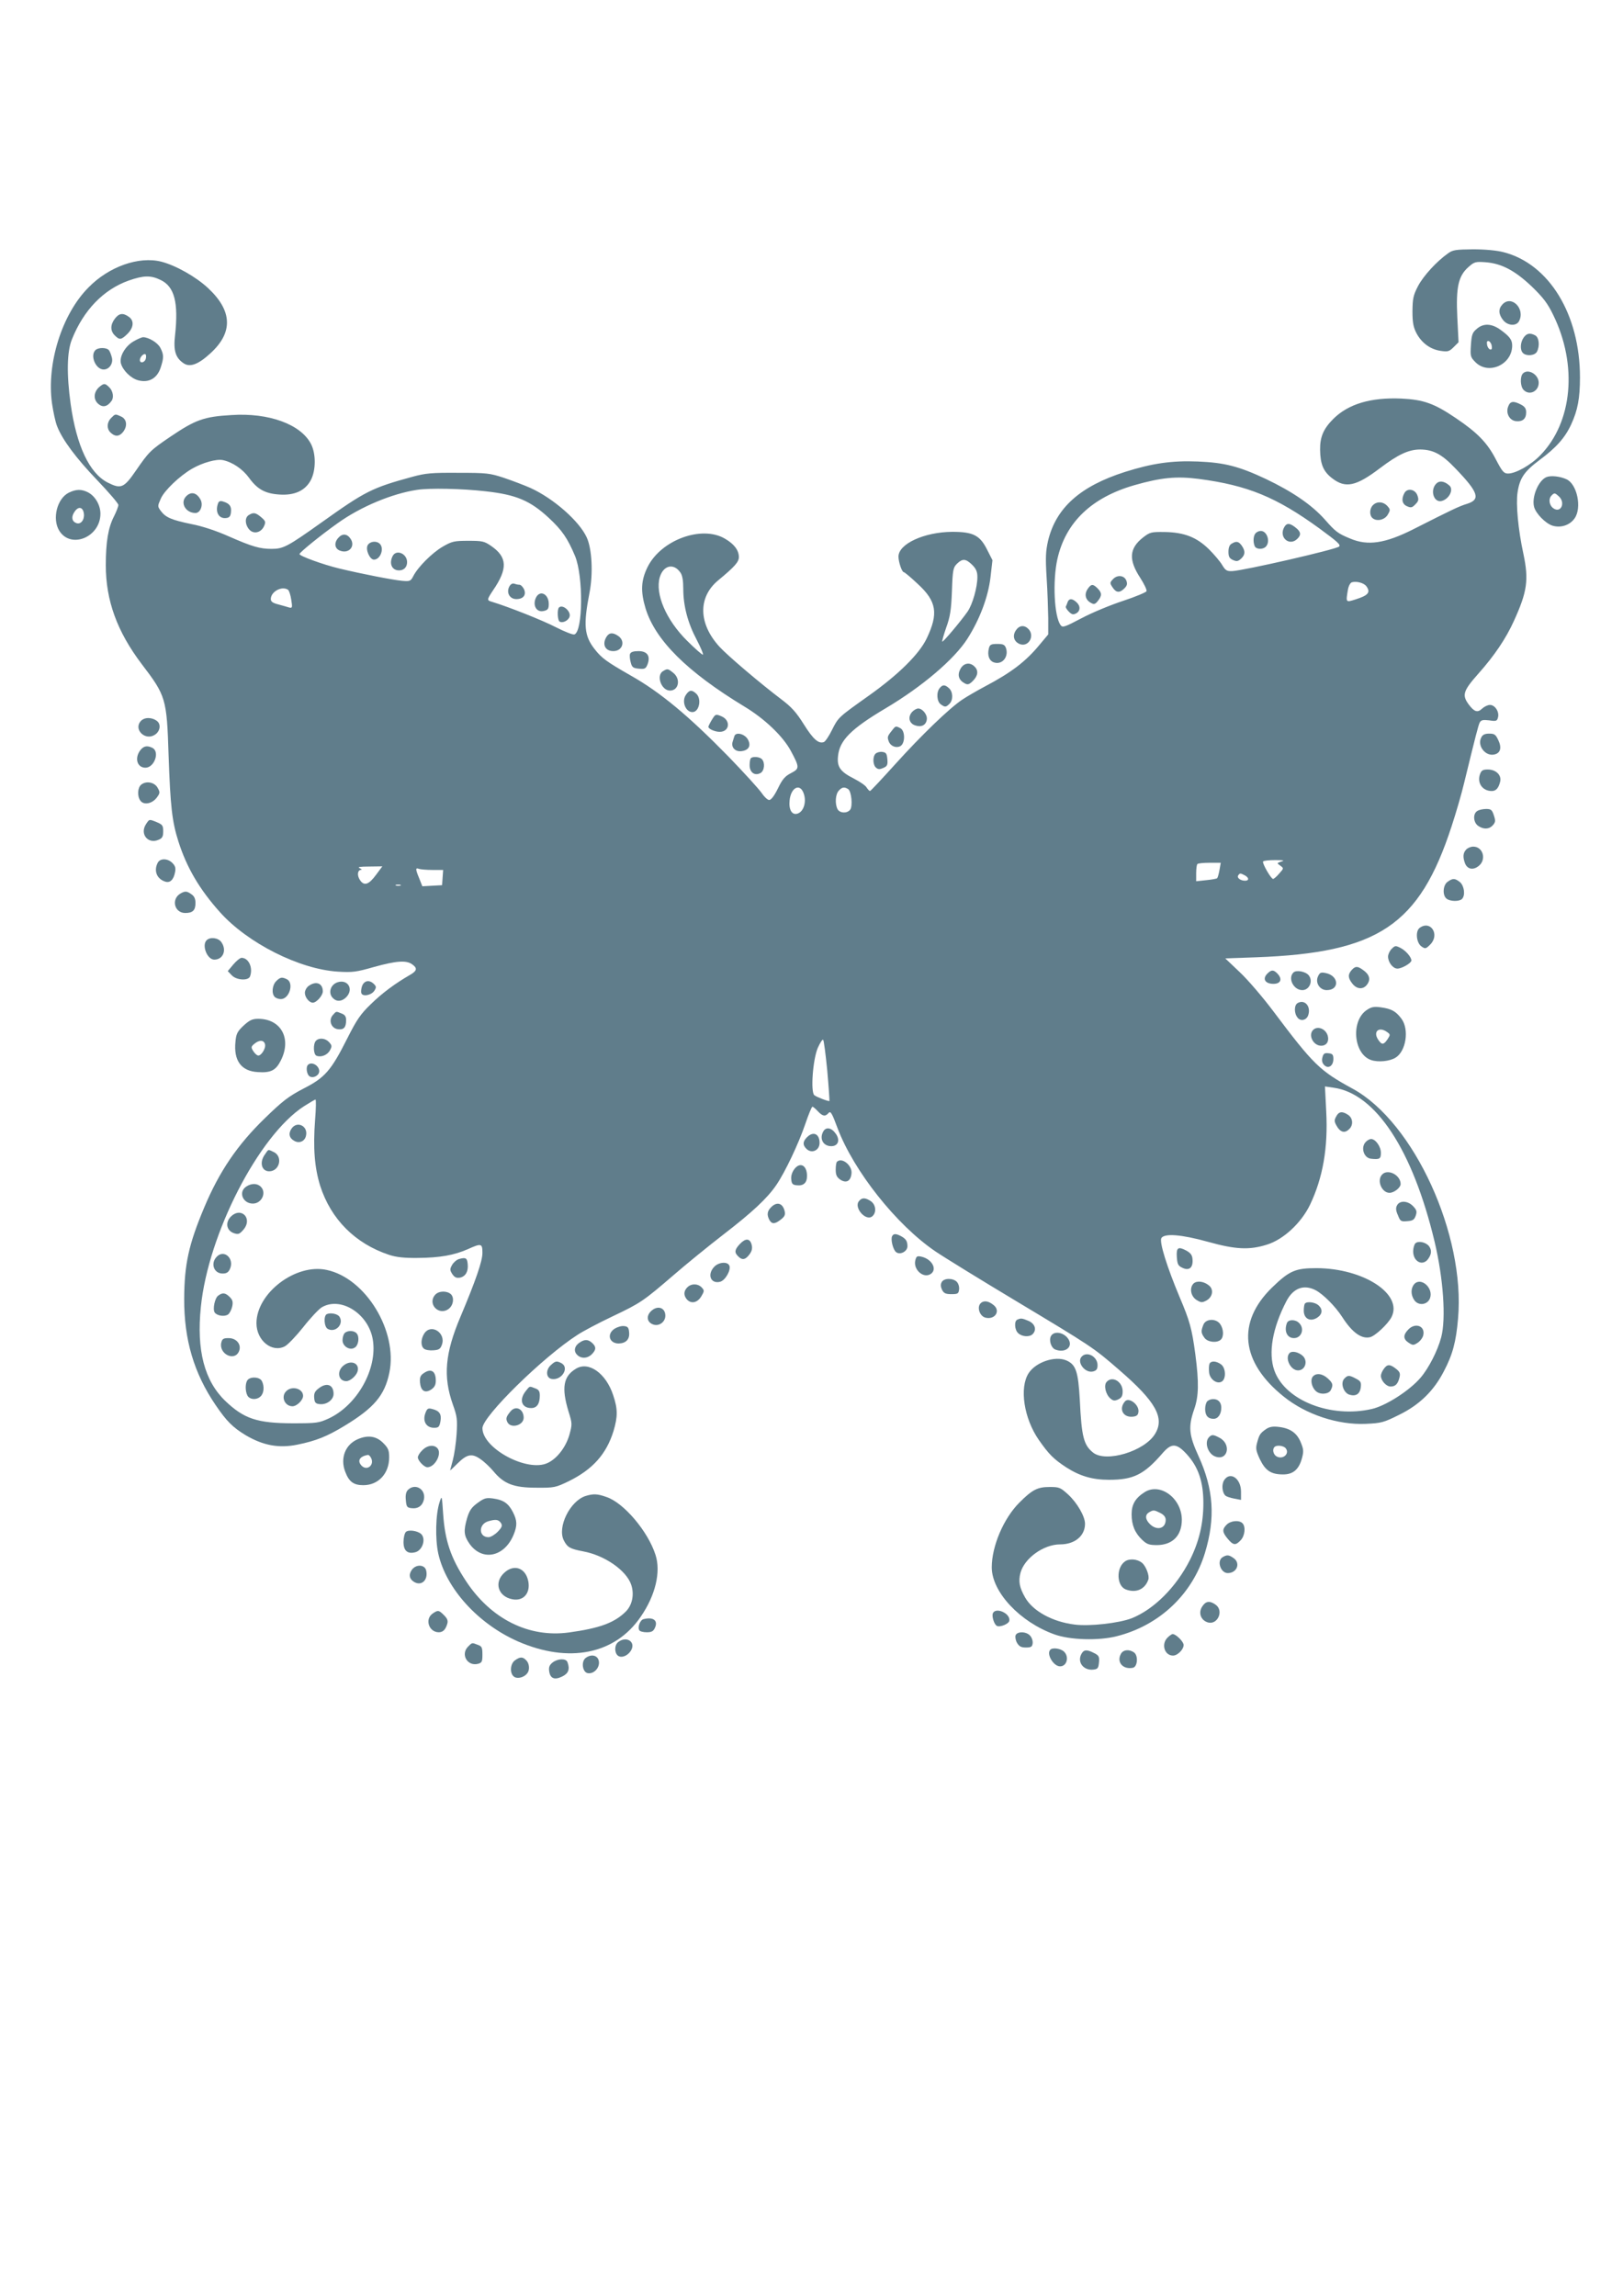 <?xml version="1.0" standalone="no"?>
<!DOCTYPE svg PUBLIC "-//W3C//DTD SVG 20010904//EN"
 "http://www.w3.org/TR/2001/REC-SVG-20010904/DTD/svg10.dtd">
<svg version="1.0" xmlns="http://www.w3.org/2000/svg"
 width="905pt" height="1280pt" viewBox="0 0 905 1280"
 preserveAspectRatio="xMidYMid meet">
<g transform="translate(0,1280) scale(0.1,-0.1)"
fill="#607d8b" stroke="none">
<path d="M8075 11388 c-65 -46 -138 -126 -168 -183 -27 -52 -30 -70 -31 -140
0 -63 5 -89 22 -122 29 -55 78 -91 135 -99 40 -6 48 -4 73 21 l27 27 -7 140
c-8 168 6 230 63 280 32 28 38 30 95 26 89 -7 163 -46 257 -135 63 -61 88 -93
119 -157 138 -280 109 -600 -71 -784 -53 -55 -137 -102 -180 -102 -23 0 -32
10 -68 79 -48 93 -103 149 -223 230 -121 82 -180 103 -305 109 -170 7 -294
-30 -378 -113 -55 -55 -75 -101 -74 -172 1 -81 18 -122 68 -160 74 -57 133
-44 266 57 102 77 160 104 225 104 72 -1 120 -26 196 -106 129 -134 141 -173
64 -197 -43 -13 -83 -32 -300 -142 -157 -79 -253 -93 -350 -52 -71 29 -83 39
-143 107 -72 81 -180 155 -329 226 -149 70 -230 91 -378 97 -146 6 -255 -10
-407 -58 -251 -80 -385 -201 -429 -384 -13 -58 -15 -93 -8 -205 5 -74 8 -176
9 -226 l0 -91 -47 -56 c-76 -93 -158 -156 -304 -233 -49 -26 -107 -60 -129
-75 -72 -48 -229 -200 -370 -356 -76 -84 -140 -153 -144 -153 -3 0 -12 9 -19
20 -6 11 -39 33 -72 50 -75 38 -94 65 -87 126 9 87 73 151 265 265 204 121
384 274 457 389 69 109 115 232 128 341 l11 96 -30 59 c-40 80 -78 99 -194 99
-156 -1 -300 -67 -300 -138 0 -30 19 -87 30 -87 4 0 39 -29 77 -65 106 -97
117 -165 50 -305 -42 -87 -156 -200 -322 -318 -170 -121 -170 -120 -206 -192
-16 -33 -37 -64 -45 -67 -30 -11 -60 16 -112 99 -42 67 -68 96 -125 139 -114
86 -298 242 -344 292 -119 129 -122 277 -9 371 92 76 116 103 116 130 0 38
-26 73 -78 103 -129 76 -356 -7 -431 -158 -37 -75 -40 -136 -11 -232 55 -177
231 -352 549 -545 115 -69 216 -166 260 -247 50 -93 50 -100 2 -125 -33 -17
-48 -33 -73 -85 -20 -41 -38 -65 -49 -65 -9 0 -28 18 -42 39 -15 22 -98 113
-184 202 -223 228 -381 360 -548 454 -131 75 -161 96 -200 147 -57 73 -63 133
-28 313 21 107 14 244 -15 308 -41 91 -185 218 -315 277 -34 15 -100 40 -147
56 -79 26 -96 28 -255 28 -148 1 -181 -2 -255 -22 -227 -62 -262 -80 -509
-256 -187 -133 -211 -146 -276 -146 -66 0 -108 12 -240 70 -67 30 -148 57
-207 68 -111 23 -144 37 -171 73 -19 26 -19 27 0 70 20 45 105 126 174 166 59
34 136 55 171 48 54 -11 111 -50 146 -98 46 -64 90 -89 170 -94 85 -6 145 22
176 82 28 55 28 146 0 200 -57 110 -236 175 -444 161 -154 -9 -200 -26 -342
-122 -109 -74 -118 -83 -189 -186 -68 -99 -84 -106 -159 -68 -101 52 -173 203
-206 437 -23 166 -21 292 7 361 65 163 176 278 317 328 83 29 123 30 178 3 77
-37 100 -126 80 -309 -10 -85 3 -126 49 -156 35 -23 82 -5 149 57 127 116 122
237 -15 364 -67 62 -178 125 -259 146 -125 32 -293 -27 -407 -144 -148 -149
-234 -424 -203 -646 7 -47 19 -104 28 -126 29 -76 107 -180 224 -302 65 -68
118 -130 118 -138 0 -9 -11 -37 -24 -63 -33 -64 -46 -144 -46 -273 0 -197 63
-370 200 -551 135 -177 140 -192 150 -508 10 -285 19 -369 55 -482 46 -144
117 -266 232 -394 154 -172 443 -318 658 -331 81 -5 102 -2 200 26 123 34 180
39 213 15 30 -21 28 -36 -10 -58 -84 -48 -159 -104 -221 -165 -57 -55 -78 -86
-130 -189 -91 -181 -125 -220 -245 -281 -84 -44 -115 -68 -214 -164 -154 -149
-255 -298 -339 -498 -87 -207 -111 -317 -112 -509 -1 -228 54 -415 175 -593
62 -91 96 -125 169 -169 97 -57 185 -73 287 -52 104 21 166 46 263 105 165
100 224 170 250 296 48 232 -132 527 -349 573 -173 38 -392 -129 -392 -297 0
-96 86 -166 158 -129 17 9 62 56 102 106 39 50 86 100 103 111 106 64 263 -35
286 -181 26 -162 -87 -364 -246 -438 -55 -25 -66 -27 -203 -27 -196 1 -269 25
-373 124 -117 112 -162 283 -137 525 41 407 322 954 574 1118 33 21 62 38 65
38 4 0 3 -51 -2 -112 -12 -159 -3 -267 28 -368 60 -187 195 -323 385 -386 40
-13 84 -18 161 -17 121 1 201 15 278 49 75 34 81 32 81 -21 0 -46 -37 -153
-122 -355 -87 -205 -98 -334 -43 -490 24 -67 26 -84 21 -165 -3 -49 -13 -115
-21 -145 -8 -30 -15 -56 -15 -57 0 -2 18 15 40 37 53 53 81 59 128 26 21 -14
54 -45 74 -69 58 -70 113 -91 238 -91 101 -1 108 1 181 36 134 66 210 151 250
280 24 81 24 123 -2 200 -40 122 -137 191 -208 147 -70 -42 -81 -106 -41 -238
21 -67 21 -71 5 -130 -20 -69 -68 -132 -121 -157 -113 -54 -364 81 -364 194 0
65 338 397 530 520 30 20 117 66 195 103 158 75 172 85 343 232 68 59 191 159
275 224 161 124 245 202 296 277 48 70 124 230 161 339 18 53 36 97 40 97 4 0
17 -11 30 -25 27 -29 42 -31 60 -10 11 13 19 0 50 -84 91 -241 329 -540 545
-687 50 -34 250 -157 445 -274 426 -256 435 -261 580 -387 205 -177 256 -268
200 -358 -59 -96 -272 -160 -344 -104 -53 42 -65 86 -75 294 -9 160 -22 198
-76 221 -63 26 -169 -10 -209 -71 -53 -81 -27 -252 56 -372 56 -80 82 -107
154 -154 75 -48 145 -69 238 -69 136 0 195 29 298 148 50 58 78 57 135 -5 65
-71 93 -154 93 -273 0 -114 -24 -214 -74 -315 -77 -153 -201 -277 -326 -327
-70 -27 -235 -46 -318 -35 -123 15 -233 75 -276 151 -32 56 -38 90 -26 137 22
82 129 159 221 159 82 0 139 47 139 115 0 41 -44 117 -94 163 -43 39 -49 42
-103 42 -68 0 -97 -15 -169 -87 -88 -88 -154 -243 -154 -361 0 -137 157 -305
350 -374 86 -31 245 -36 347 -10 238 60 422 234 492 465 59 195 48 355 -36
539 -54 118 -58 164 -24 262 25 71 27 148 6 307 -19 142 -31 185 -88 319 -70
167 -114 307 -101 328 18 27 111 20 259 -21 154 -43 231 -47 329 -16 92 28
192 121 241 223 71 149 101 317 90 520 l-7 139 48 -7 c234 -32 441 -346 563
-857 49 -205 65 -431 37 -535 -20 -75 -70 -173 -116 -226 -61 -71 -192 -155
-270 -173 -229 -53 -484 47 -544 214 -35 98 -11 237 67 387 38 73 97 95 163
61 43 -23 109 -89 148 -149 55 -86 107 -124 155 -113 28 6 100 73 120 112 65
128 -155 272 -418 273 -118 0 -151 -14 -248 -108 -198 -193 -175 -416 65 -608
124 -100 302 -159 458 -152 86 4 99 7 187 51 112 55 192 133 248 242 49 93 68
164 79 293 42 466 -245 1094 -585 1281 -187 102 -220 134 -447 436 -58 77
-141 174 -186 216 l-80 76 171 6 c682 25 911 178 1091 730 24 73 56 182 70
242 65 266 79 321 87 337 8 14 18 16 53 12 39 -6 44 -4 49 17 8 31 -17 69 -45
69 -12 0 -31 -9 -43 -20 -26 -25 -44 -19 -75 22 -39 53 -32 76 54 173 89 100
153 195 197 292 75 164 84 230 54 373 -30 138 -43 281 -33 345 12 80 38 117
122 180 92 68 142 123 177 199 36 78 49 145 49 262 0 351 -172 633 -426 698
-38 10 -103 16 -170 16 -95 -1 -113 -3 -139 -22z m-1390 -1258 c272 -36 431
-101 672 -276 102 -75 120 -91 110 -101 -16 -16 -535 -135 -597 -137 -29 -1
-37 4 -55 34 -11 19 -44 58 -73 87 -69 68 -138 95 -247 97 -77 1 -83 -1 -122
-31 -77 -61 -81 -124 -14 -226 21 -33 37 -66 34 -73 -2 -6 -61 -31 -131 -54
-70 -23 -174 -66 -232 -97 -95 -50 -105 -53 -116 -38 -36 48 -45 247 -18 368
46 205 190 343 429 412 151 43 235 51 360 35z m-3977 -69 c171 -19 248 -52
352 -148 75 -70 105 -114 147 -214 46 -114 44 -418 -4 -436 -8 -3 -54 15 -103
40 -73 38 -262 113 -357 142 -29 8 -29 11 7 65 82 120 79 184 -11 246 -39 27
-50 29 -128 29 -79 0 -91 -3 -143 -33 -58 -34 -138 -113 -164 -165 -14 -27
-19 -29 -62 -25 -53 5 -223 38 -352 69 -87 21 -220 69 -220 80 0 9 118 105
214 173 127 91 302 164 441 185 71 11 253 7 383 -8z m2713 -410 c22 -22 29
-39 29 -68 0 -57 -27 -153 -55 -193 -37 -53 -137 -172 -141 -167 -2 2 8 37 22
78 22 60 28 98 32 203 4 119 7 132 28 153 31 30 49 29 85 -6z m-1627 -43 c11
-15 16 -45 16 -90 0 -96 25 -191 75 -285 24 -46 39 -83 34 -83 -5 0 -45 35
-88 78 -117 116 -179 261 -152 354 20 67 78 80 115 26z m3824 -75 c26 -35 13
-52 -60 -75 -54 -17 -54 -18 -42 54 4 22 13 39 23 42 26 7 65 -4 79 -21z
m-6012 -21 c6 -4 14 -29 18 -55 7 -44 6 -48 -11 -44 -10 3 -37 11 -60 17 -32
8 -43 16 -43 30 0 42 62 75 96 52z m2872 -1127 c22 -48 6 -109 -31 -121 -31
-10 -50 22 -44 75 7 67 53 94 75 46z m251 16 c19 -12 27 -97 11 -116 -18 -21
-57 -19 -70 4 -15 30 -12 82 7 103 18 20 31 22 52 9z m2416 -404 c-26 -9 -26
-9 -6 -23 20 -15 20 -15 -6 -44 -14 -17 -30 -30 -34 -30 -12 0 -62 88 -56 97
3 5 33 8 67 8 48 0 55 -2 35 -8z m-345 -47 c-4 -23 -10 -43 -13 -46 -3 -3 -30
-8 -61 -11 l-56 -6 0 45 c0 25 3 48 7 51 3 4 34 7 68 7 l62 0 -7 -40z m-4703
-27 c-41 -56 -67 -64 -90 -29 -17 26 -14 55 7 57 6 0 2 4 -9 9 -14 6 3 9 53 9
l74 1 -35 -47z m314 27 l60 0 -3 -42 -3 -43 -55 -3 -55 -3 -17 43 c-22 53 -22
62 -2 54 9 -3 43 -6 75 -6z m4530 -30 c24 -13 25 -30 2 -30 -26 0 -47 16 -39
29 9 14 12 14 37 1z m-4708 -57 c-7 -2 -19 -2 -25 0 -7 3 -2 5 12 5 14 0 19
-2 13 -5z m2380 -1033 c8 -91 13 -166 12 -168 -3 -4 -70 21 -84 32 -22 17 -9
198 19 264 13 29 26 49 30 45 4 -4 14 -82 23 -173z"/>
<path d="M7158 9855 c-25 -55 34 -101 76 -59 23 22 20 40 -10 63 -35 28 -52
26 -66 -4z"/>
<path d="M7002 9828 c-13 -13 -16 -47 -6 -72 7 -19 45 -21 62 -4 27 27 8 88
-28 88 -9 0 -21 -5 -28 -12z"/>
<path d="M6868 9769 c-12 -6 -18 -22 -18 -45 0 -27 5 -37 25 -46 21 -9 28 -8
45 7 24 22 25 43 4 73 -17 24 -30 27 -56 11z"/>
<path d="M6206 9571 c-18 -19 -18 -22 -2 -46 20 -30 39 -32 66 -5 15 15 17 25
11 42 -11 31 -51 35 -75 9z"/>
<path d="M6064 9515 c-19 -29 -11 -60 19 -76 17 -10 24 -8 39 11 23 29 23 45
-2 70 -26 26 -36 25 -56 -5z"/>
<path d="M5953 9443 c-3 -10 -8 -21 -10 -25 -2 -4 6 -17 17 -28 16 -16 24 -18
40 -10 25 13 26 42 2 63 -24 22 -41 21 -49 0z"/>
<path d="M1887 9802 c-26 -28 -21 -61 9 -72 49 -19 87 24 59 66 -19 29 -46 31
-68 6z"/>
<path d="M2050 9760 c-13 -24 12 -80 35 -80 36 0 59 62 33 88 -19 19 -56 14
-68 -8z"/>
<path d="M2190 9701 c-22 -42 -5 -81 35 -81 27 0 45 18 45 46 0 47 -59 73 -80
35z"/>
<path d="M2840 9530 c-18 -34 2 -70 39 -70 39 0 57 23 43 55 -7 14 -18 25 -26
25 -8 0 -21 3 -29 6 -10 3 -20 -3 -27 -16z"/>
<path d="M2990 9471 c-23 -44 1 -88 43 -77 22 5 27 12 27 39 0 54 -47 79 -70
38z"/>
<path d="M3117 9413 c-11 -10 -8 -71 3 -78 17 -11 49 5 56 27 9 30 -39 71 -59
51z"/>
<path d="M8377 11102 c-23 -25 -21 -54 4 -86 25 -32 73 -36 89 -7 37 70 -43
149 -93 93z"/>
<path d="M641 11024 c-26 -34 -27 -68 -1 -94 27 -27 36 -25 71 9 35 35 38 74
7 95 -32 23 -54 20 -77 -10z"/>
<path d="M8234 10966 c-24 -20 -28 -32 -32 -89 -4 -63 -3 -68 26 -97 72 -71
201 -14 204 90 1 34 -12 53 -66 92 -49 35 -95 37 -132 4z m84 -95 c3 -16 -1
-22 -10 -19 -7 3 -15 15 -16 27 -3 16 1 22 10 19 7 -3 15 -15 16 -27z"/>
<path d="M8496 10918 c-19 -27 -21 -69 -4 -86 19 -19 66 -15 78 7 17 32 12 79
-9 91 -30 16 -48 12 -65 -12z"/>
<path d="M745 10897 c-46 -26 -80 -84 -71 -122 10 -39 55 -84 96 -95 59 -16
105 10 125 68 19 57 19 75 -1 113 -14 28 -65 59 -96 59 -7 0 -31 -10 -53 -23z
m68 -97 c-6 -22 -33 -28 -33 -7 0 16 21 38 31 32 4 -3 5 -14 2 -25z"/>
<path d="M532 10848 c-31 -31 2 -108 46 -108 31 0 54 33 46 66 -4 16 -11 35
-17 42 -12 15 -59 16 -75 0z"/>
<path d="M8492 10718 c-17 -17 -15 -74 4 -92 32 -33 84 -8 84 40 0 46 -59 81
-88 52z"/>
<path d="M559 10647 c-42 -32 -41 -84 1 -107 21 -11 42 -3 62 25 14 19 8 55
-12 75 -23 23 -29 24 -51 7z"/>
<path d="M8410 10534 c-15 -37 7 -78 43 -82 37 -4 57 13 57 49 0 21 -7 32 -30
44 -41 21 -59 19 -70 -11z"/>
<path d="M620 10470 c-25 -25 -26 -62 -2 -83 24 -22 45 -21 65 1 29 33 26 75
-8 90 -33 15 -32 15 -55 -8z"/>
<path d="M8623 10140 c-44 -18 -83 -110 -69 -165 9 -37 63 -92 101 -105 46
-15 98 1 125 40 42 59 14 191 -45 218 -37 17 -88 22 -112 12z m69 -107 c39
-35 12 -96 -30 -67 -24 17 -29 53 -10 72 15 15 18 15 40 -5z"/>
<path d="M8007 10102 c-34 -38 -11 -106 32 -95 42 11 68 64 43 86 -29 26 -57
29 -75 9z"/>
<path d="M383 10053 c-65 -33 -93 -145 -53 -211 64 -105 230 -37 230 94 0 48
-29 98 -69 119 -37 19 -67 18 -108 -2z m85 -119 c3 -34 -19 -60 -43 -50 -24 9
-29 34 -10 62 22 34 49 28 53 -12z"/>
<path d="M7831 10051 c-18 -33 -13 -61 14 -73 22 -10 29 -9 47 10 18 18 20 26
12 49 -12 36 -57 44 -73 14z"/>
<path d="M1036 10031 c-32 -36 0 -91 54 -91 27 0 44 43 29 73 -22 42 -55 49
-83 18z"/>
<path d="M1216 9994 c-18 -48 4 -88 46 -82 17 2 24 10 26 34 3 32 -8 47 -44
58 -15 5 -24 2 -28 -10z"/>
<path d="M7656 9984 c-20 -19 -21 -58 -2 -73 24 -20 69 -9 85 21 14 24 14 28
-3 47 -23 25 -58 27 -80 5z"/>
<path d="M1388 9929 c-23 -13 -23 -51 0 -79 24 -30 67 -21 84 16 11 24 9 29
-15 50 -31 26 -43 29 -69 13z"/>
<path d="M5664 9285 c-20 -31 -10 -63 23 -76 49 -18 85 47 47 85 -23 23 -51
20 -70 -9z"/>
<path d="M3382 9250 c-26 -42 -8 -80 38 -80 51 0 69 55 28 84 -30 21 -51 20
-66 -4z"/>
<path d="M5514 9185 c-10 -40 3 -72 32 -79 45 -12 80 35 63 82 -7 18 -16 22
-48 22 -35 0 -42 -4 -47 -25z"/>
<path d="M3513 9154 c-3 -8 -1 -29 4 -47 7 -28 14 -32 46 -35 33 -3 38 0 48
25 17 46 -2 73 -51 73 -28 0 -43 -5 -47 -16z"/>
<path d="M5355 9070 c-18 -34 -9 -62 25 -80 16 -9 25 -6 45 14 29 29 32 58 9
80 -26 26 -61 20 -79 -14z"/>
<path d="M3698 9059 c-41 -23 -11 -109 38 -109 49 0 61 65 18 99 -30 24 -32
24 -56 10z"/>
<path d="M5240 8964 c-20 -23 -16 -75 5 -90 24 -18 30 -17 49 2 22 21 20 67
-2 87 -23 21 -36 21 -52 1z"/>
<path d="M3824 8925 c-24 -36 -1 -95 37 -95 38 0 53 74 21 103 -25 23 -39 21
-58 -8z"/>
<path d="M5086 8831 c-25 -28 -17 -64 17 -75 34 -12 61 1 65 33 4 26 -24 61
-48 61 -9 0 -25 -9 -34 -19z"/>
<path d="M3970 8788 c-11 -18 -20 -36 -20 -40 0 -12 37 -28 63 -28 56 0 63 65
9 87 -31 13 -33 12 -52 -19z"/>
<path d="M785 8780 c-42 -47 25 -112 79 -76 28 18 35 56 13 75 -28 23 -71 24
-92 1z"/>
<path d="M4971 8724 c-23 -29 -24 -34 -15 -58 10 -26 41 -38 64 -26 28 15 28
85 1 100 -27 14 -27 14 -50 -16z"/>
<path d="M4095 8696 c-3 -9 -7 -23 -10 -32 -9 -30 14 -55 47 -52 43 4 58 30
38 66 -18 31 -67 43 -75 18z"/>
<path d="M8260 8689 c-25 -46 23 -108 74 -95 33 8 41 38 20 81 -14 30 -21 35
-50 35 -24 0 -37 -6 -44 -21z"/>
<path d="M787 8623 c-39 -44 -25 -103 24 -103 49 0 81 87 40 110 -28 14 -46
12 -64 -7z"/>
<path d="M4882 8598 c-17 -17 -15 -63 3 -78 12 -10 21 -10 41 -1 21 9 25 17
22 49 -3 31 -7 37 -28 40 -14 2 -31 -3 -38 -10z"/>
<path d="M4187 8573 c-4 -3 -7 -21 -7 -39 0 -40 28 -61 60 -44 23 12 27 59 8
78 -13 13 -50 16 -61 5z"/>
<path d="M8252 8482 c-16 -48 15 -92 66 -92 24 0 38 16 47 52 9 36 -23 68 -69
68 -28 0 -36 -5 -44 -28z"/>
<path d="M788 8426 c-21 -16 -24 -65 -5 -90 19 -26 65 -17 91 17 19 26 19 30
5 55 -17 31 -63 40 -91 18z"/>
<path d="M8238 8279 c-26 -15 -23 -64 4 -83 30 -21 61 -20 82 3 15 17 16 25 6
55 -10 31 -16 36 -43 36 -18 0 -40 -5 -49 -11z"/>
<path d="M814 8205 c-36 -55 12 -114 72 -86 19 8 24 18 24 46 0 32 -4 38 -35
51 -44 18 -42 18 -61 -11z"/>
<path d="M8176 8064 c-18 -18 -20 -42 -7 -77 13 -33 45 -40 76 -15 45 35 25
108 -30 108 -13 0 -31 -7 -39 -16z"/>
<path d="M880 7991 c-24 -45 -6 -91 41 -106 27 -9 47 10 55 52 5 24 1 36 -15
52 -26 26 -67 27 -81 2z"/>
<path d="M8072 7884 c-26 -18 -30 -75 -6 -94 19 -16 71 -17 86 -2 20 20 13 73
-11 94 -28 22 -40 23 -69 2z"/>
<path d="M1007 7819 c-54 -31 -35 -109 26 -109 42 0 57 15 57 56 0 23 -7 38
-22 48 -26 19 -36 19 -61 5z"/>
<path d="M7916 7627 c-25 -19 -18 -85 11 -104 20 -14 24 -13 48 11 55 55 3
138 -59 93z"/>
<path d="M1152 7558 c-28 -28 3 -108 43 -108 49 0 71 53 39 98 -17 24 -62 30
-82 10z"/>
<path d="M7760 7510 c-11 -11 -20 -30 -20 -43 0 -32 27 -67 52 -67 25 0 78 31
78 45 0 19 -31 55 -60 70 -28 14 -31 14 -50 -5z"/>
<path d="M1301 7423 l-31 -37 22 -23 c26 -28 92 -32 102 -7 18 48 -7 104 -47
104 -8 0 -29 -17 -46 -37z"/>
<path d="M7537 7392 c-22 -25 -21 -44 4 -76 26 -33 63 -34 84 -2 19 28 10 55
-27 80 -29 21 -41 20 -61 -2z"/>
<path d="M7064 7369 c-25 -28 -8 -54 37 -54 40 0 51 26 23 56 -22 24 -36 24
-60 -2z"/>
<path d="M7212 7378 c-32 -32 1 -98 50 -98 39 0 61 50 36 82 -17 22 -70 32
-86 16z"/>
<path d="M7349 7356 c-16 -35 10 -76 49 -76 73 0 68 80 -5 95 -28 6 -34 3 -44
-19z"/>
<path d="M1540 7330 c-22 -22 -27 -69 -8 -88 7 -7 22 -12 34 -12 47 0 74 88
35 110 -28 14 -38 13 -61 -10z"/>
<path d="M1880 7323 c-38 -14 -51 -60 -24 -87 21 -22 50 -20 74 4 45 45 9 104
-50 83z"/>
<path d="M2019 7303 c-5 -14 -7 -33 -4 -40 7 -21 55 -12 72 13 12 19 12 24 -2
38 -25 25 -54 20 -66 -11z"/>
<path d="M1722 7304 c-12 -8 -22 -26 -22 -39 0 -25 24 -55 44 -55 21 0 56 40
56 63 0 45 -37 60 -78 31z"/>
<path d="M7236 7208 c-20 -11 -21 -56 -1 -81 17 -23 51 -15 60 14 16 49 -20
89 -59 67z"/>
<path d="M7624 7171 c-93 -58 -78 -248 22 -281 39 -13 102 -7 135 13 59 35 78
157 34 217 -31 42 -56 56 -115 64 -35 5 -52 3 -76 -13z m111 -125 c18 -13 18
-15 2 -40 -22 -32 -32 -33 -53 -1 -29 45 6 74 51 41z"/>
<path d="M1856 7141 c-26 -29 -9 -75 29 -79 32 -4 45 10 45 51 0 20 -7 30 -26
37 -32 13 -28 13 -48 -9z"/>
<path d="M1358 7082 c-35 -33 -41 -46 -45 -89 -11 -106 32 -165 125 -170 73
-5 101 10 129 67 60 121 -1 230 -127 230 -33 0 -48 -7 -82 -38z m120 -105 c5
-24 -25 -68 -41 -61 -7 2 -19 14 -26 26 -12 19 -11 24 9 40 27 22 53 20 58 -5z"/>
<path d="M7322 7058 c-29 -29 1 -88 45 -88 29 0 45 23 37 54 -10 40 -57 59
-82 34z"/>
<path d="M1762 6998 c-17 -17 -15 -77 3 -84 26 -10 61 4 75 31 12 22 11 27 -5
45 -20 22 -55 26 -73 8z"/>
<path d="M7374 6905 c-5 -18 -1 -32 10 -43 23 -23 51 -4 51 34 0 24 -5 30 -27
32 -22 3 -29 -2 -34 -23z"/>
<path d="M1717 6863 c-12 -11 -7 -50 7 -62 19 -16 56 2 56 27 0 32 -43 56 -63
35z"/>
<path d="M7451 6576 c-11 -19 -11 -28 -1 -47 22 -42 48 -50 74 -23 23 22 20
60 -6 78 -32 22 -53 20 -67 -8z"/>
<path d="M1625 6507 c-18 -27 -12 -53 17 -68 27 -15 57 -2 64 28 14 55 -50 87
-81 40z"/>
<path d="M4590 6491 c-22 -41 1 -81 45 -81 39 0 51 34 25 70 -24 34 -55 39
-70 11z"/>
<path d="M4500 6460 c-24 -24 -25 -43 -4 -64 29 -30 74 -10 74 32 0 51 -35 67
-70 32z"/>
<path d="M7616 6434 c-30 -30 -12 -90 29 -94 48 -5 55 -1 55 33 0 35 -30 77
-55 77 -7 0 -21 -7 -29 -16z"/>
<path d="M1478 6365 c-33 -44 -20 -95 23 -95 59 0 78 84 24 108 -32 15 -27 16
-47 -13z"/>
<path d="M4667 6323 c-4 -3 -7 -23 -7 -44 0 -30 6 -42 26 -56 33 -21 58 -8 62
35 5 45 -54 92 -81 65z"/>
<path d="M4430 6283 c-13 -17 -20 -38 -18 -57 2 -26 8 -32 31 -34 37 -4 57 13
57 52 0 59 -38 80 -70 39z"/>
<path d="M7706 6251 c-30 -33 -1 -101 42 -101 26 0 62 29 62 49 0 51 -73 87
-104 52z"/>
<path d="M1372 6184 c-44 -30 -18 -94 38 -94 49 0 78 61 44 94 -20 20 -53 20
-82 0z"/>
<path d="M4790 6104 c-31 -36 38 -115 74 -85 25 21 20 66 -9 85 -31 20 -49 20
-65 0z"/>
<path d="M7790 6080 c-8 -14 -7 -29 5 -55 13 -34 17 -36 52 -33 31 2 39 8 47
30 8 23 6 32 -14 53 -29 31 -75 34 -90 5z"/>
<path d="M4300 6070 c-22 -22 -25 -42 -10 -71 14 -25 31 -24 64 2 22 17 26 27
21 48 -11 44 -43 53 -75 21z"/>
<path d="M1285 6015 c-30 -33 -21 -76 19 -90 25 -8 31 -6 53 19 55 64 -14 132
-72 71z"/>
<path d="M4975 5909 c-10 -16 4 -75 21 -89 22 -19 64 3 64 32 0 29 -9 42 -37
57 -27 14 -40 14 -48 0z"/>
<path d="M4125 5864 c-29 -31 -31 -47 -9 -68 20 -21 37 -20 56 2 22 25 26 44
17 70 -11 29 -34 28 -64 -4z"/>
<path d="M7892 5868 c-6 -6 -12 -27 -12 -44 0 -59 54 -85 84 -42 19 27 20 49
4 71 -18 22 -60 31 -76 15z"/>
<path d="M6562 5793 c3 -41 7 -50 31 -61 35 -17 57 -2 57 37 0 32 -8 44 -37
60 -44 23 -54 15 -51 -36z"/>
<path d="M1207 5792 c-34 -37 -14 -92 34 -92 22 0 32 6 41 25 27 59 -34 113
-75 67z"/>
<path d="M5104 5774 c-13 -51 44 -103 85 -77 39 25 9 83 -51 97 -24 5 -28 3
-34 -20z"/>
<path d="M2560 5781 c-14 -4 -31 -19 -39 -33 -13 -23 -13 -29 1 -51 13 -19 23
-23 43 -20 31 7 47 34 43 75 -3 35 -11 39 -48 29z"/>
<path d="M3982 5737 c-40 -43 -19 -96 33 -83 29 7 62 65 52 90 -10 24 -60 20
-85 -7z"/>
<path d="M5251 5652 c-7 -12 -6 -26 2 -43 10 -19 20 -24 52 -24 36 0 40 3 43
26 2 15 -4 34 -13 43 -22 22 -72 21 -84 -2z"/>
<path d="M6655 5644 c-24 -25 -15 -72 18 -92 25 -15 30 -15 55 -2 33 19 41 59
15 82 -29 25 -69 30 -88 12z"/>
<path d="M7886 5641 c-20 -23 -20 -60 0 -89 23 -34 75 -27 88 11 20 57 -51
119 -88 78z"/>
<path d="M3838 5628 c-24 -20 -28 -44 -12 -67 23 -32 61 -27 84 11 18 30 18
34 3 50 -19 21 -53 23 -75 6z"/>
<path d="M2427 5582 c-46 -51 20 -120 75 -79 26 20 32 61 13 81 -22 21 -68 20
-88 -2z"/>
<path d="M1217 5577 c-19 -13 -32 -75 -20 -94 13 -19 56 -25 75 -11 9 7 19 27
23 45 5 25 2 36 -14 52 -24 24 -40 26 -64 8z"/>
<path d="M5468 5534 c-22 -22 -5 -72 27 -80 51 -13 85 35 48 68 -29 25 -57 30
-75 12z"/>
<path d="M7277 5533 c-4 -3 -7 -21 -7 -40 0 -45 36 -64 75 -39 29 19 32 46 7
69 -19 17 -63 23 -75 10z"/>
<path d="M3629 5489 c-27 -27 -21 -61 13 -73 33 -12 68 14 68 49 0 46 -45 60
-81 24z"/>
<path d="M1823 5474 c-20 -9 -16 -72 5 -83 43 -23 91 27 65 68 -10 16 -48 24
-70 15z"/>
<path d="M5673 5443 c-19 -7 -16 -58 5 -76 22 -20 63 -22 80 -5 24 24 14 58
-23 74 -36 15 -42 16 -62 7z"/>
<path d="M6710 5414 c-14 -35 -13 -46 6 -72 17 -25 71 -31 92 -10 17 17 15 59
-4 86 -23 33 -81 31 -94 -4z"/>
<path d="M7176 5424 c-17 -45 1 -84 39 -84 43 0 61 53 29 84 -20 21 -60 21
-68 0z"/>
<path d="M3428 5393 c-46 -29 -32 -83 22 -83 40 1 62 23 58 62 -2 27 -8 33
-28 35 -14 2 -37 -5 -52 -14z"/>
<path d="M7852 5387 c-29 -30 -28 -53 3 -73 23 -15 27 -15 50 0 14 9 28 28 31
41 13 53 -45 74 -84 32z"/>
<path d="M2366 5366 c-20 -31 -21 -70 -2 -85 8 -7 32 -11 53 -9 31 2 39 8 47
31 24 66 -60 120 -98 63z"/>
<path d="M1922 5368 c-7 -7 -12 -25 -12 -40 0 -34 41 -59 68 -41 21 12 28 59
11 79 -14 17 -51 18 -67 2z"/>
<path d="M5860 5351 c-12 -24 1 -66 25 -75 53 -20 97 12 75 54 -22 41 -82 54
-100 21z"/>
<path d="M1234 5315 c-15 -62 72 -107 98 -50 17 37 -12 75 -57 75 -29 0 -36
-4 -41 -25z"/>
<path d="M3238 5319 c-32 -18 -42 -48 -22 -70 22 -25 59 -24 84 1 25 25 25 42
2 63 -21 19 -39 21 -64 6z"/>
<path d="M7191 5257 c-28 -28 5 -97 47 -97 41 0 57 54 25 82 -24 21 -59 28
-72 15z"/>
<path d="M6030 5235 c-26 -31 21 -92 65 -81 19 5 25 13 25 35 0 49 -61 81 -90
46z"/>
<path d="M1918 5189 c-42 -31 -33 -89 13 -89 22 0 56 30 63 55 12 44 -35 65
-76 34z"/>
<path d="M3071 5189 c-30 -28 -26 -73 7 -77 55 -8 98 63 53 88 -27 14 -34 13
-60 -11z"/>
<path d="M6744 5196 c-3 -8 -4 -29 -2 -47 4 -41 48 -70 74 -49 22 19 18 76 -8
94 -28 20 -57 20 -64 2z"/>
<path d="M7716 5168 c-9 -12 -16 -29 -16 -38 0 -27 30 -60 54 -60 27 0 41 14
50 52 5 21 1 31 -20 47 -34 27 -49 26 -68 -1z"/>
<path d="M2362 5144 c-18 -12 -22 -24 -20 -51 4 -47 27 -62 62 -40 19 13 26
26 26 50 0 54 -27 70 -68 41z"/>
<path d="M7320 5125 c-14 -17 -7 -57 16 -79 22 -23 71 -20 84 3 15 29 13 40
-16 66 -30 28 -66 32 -84 10z"/>
<path d="M7497 5115 c-24 -23 -7 -78 26 -90 37 -12 61 3 65 43 3 26 -2 33 -27
46 -37 20 -46 20 -64 1z"/>
<path d="M1382 5108 c-15 -15 -16 -63 -2 -89 13 -23 53 -25 74 -3 18 18 21 56
6 85 -12 22 -59 26 -78 7z"/>
<path d="M6170 5095 c-16 -19 -5 -68 21 -91 16 -14 24 -15 44 -6 19 9 25 19
25 45 0 55 -59 89 -90 52z"/>
<path d="M1776 5059 c-21 -16 -26 -28 -24 -53 2 -25 8 -32 30 -34 39 -5 78 24
78 57 0 52 -39 66 -84 30z"/>
<path d="M2931 5044 c-38 -48 -22 -94 31 -94 32 0 48 24 48 70 0 24 -6 33 -26
40 -33 13 -29 14 -53 -16z"/>
<path d="M1596 5044 c-31 -30 -9 -84 35 -84 24 0 59 34 59 58 0 41 -63 58 -94
26z"/>
<path d="M6272 4986 c-35 -42 -9 -90 45 -84 21 2 29 9 31 26 6 40 -54 86 -76
58z"/>
<path d="M6732 4988 c-7 -7 -12 -26 -12 -43 0 -37 16 -55 47 -55 25 0 43 26
43 62 0 30 -17 48 -45 48 -12 0 -26 -5 -33 -12z"/>
<path d="M2371 4919 c-15 -44 7 -79 49 -79 25 0 30 4 36 36 7 40 -5 59 -47 69
-23 6 -28 2 -38 -26z"/>
<path d="M2848 4933 c-26 -31 -29 -42 -18 -63 20 -36 90 -16 90 26 0 48 -43
70 -72 37z"/>
<path d="M7060 4833 c-33 -23 -38 -31 -50 -75 -9 -33 -7 -45 15 -93 31 -64 62
-85 130 -85 56 0 88 28 105 91 10 37 9 50 -7 88 -21 52 -59 79 -124 86 -32 4
-51 0 -69 -12z m109 -107 c24 -29 -14 -65 -50 -46 -19 10 -26 40 -12 53 11 12
50 8 62 -7z"/>
<path d="M6742 4788 c-28 -28 -7 -93 34 -108 71 -27 92 70 23 105 -34 18 -42
18 -57 3z"/>
<path d="M1994 4776 c-69 -30 -98 -106 -69 -181 21 -56 47 -75 101 -75 84 0
144 65 144 155 0 40 -5 52 -34 81 -38 38 -85 45 -142 20z m74 -102 c23 -41
-22 -78 -53 -44 -24 27 -9 51 37 59 4 0 11 -6 16 -15z"/>
<path d="M2355 4715 c-14 -13 -25 -31 -25 -40 0 -18 35 -55 53 -55 42 0 82 74
57 105 -19 23 -58 18 -85 -10z"/>
<path d="M6826 4548 c-16 -25 -11 -71 8 -87 6 -5 28 -12 49 -16 l37 -7 0 46
c0 74 -61 115 -94 64z"/>
<path d="M2275 4494 c-11 -11 -15 -29 -12 -58 3 -36 7 -41 30 -44 38 -5 63 13
71 49 11 57 -49 92 -89 53z"/>
<path d="M6384 4482 c-53 -33 -74 -69 -74 -124 0 -60 18 -104 59 -143 27 -25
39 -29 85 -29 86 2 136 54 136 142 -1 119 -120 207 -206 154z m86 -117 c20
-10 30 -23 30 -38 0 -49 -48 -62 -87 -25 -27 26 -30 53 -5 67 23 14 28 13 62
-4z"/>
<path d="M3266 4460 c-87 -27 -160 -174 -122 -248 20 -39 35 -47 108 -61 120
-22 242 -107 268 -187 18 -55 5 -115 -33 -151 -63 -61 -146 -91 -314 -114
-224 -31 -436 75 -575 287 -85 129 -117 226 -127 374 -7 104 -7 105 -20 65
-22 -67 -25 -204 -7 -287 44 -195 222 -391 444 -489 284 -124 542 -72 685 138
82 119 113 250 82 345 -42 131 -177 290 -273 322 -50 18 -73 19 -116 6z"/>
<path d="M2663 4421 c-33 -24 -45 -41 -58 -83 -21 -73 -19 -99 14 -146 71 -98
194 -72 245 52 21 51 20 79 -4 126 -25 49 -53 68 -111 76 -38 5 -49 2 -86 -25z
m131 -113 c8 -14 5 -23 -19 -48 -16 -16 -39 -30 -51 -30 -56 0 -57 73 -1 89
42 12 57 10 71 -11z"/>
<path d="M6840 4300 c-26 -26 -25 -42 6 -79 31 -37 44 -38 72 -8 24 25 29 76
10 95 -19 19 -66 14 -88 -8z"/>
<path d="M2263 4259 c-7 -7 -13 -32 -13 -56 0 -48 22 -68 65 -57 42 10 62 77
32 103 -22 18 -71 24 -84 10z"/>
<path d="M6818 4119 c-35 -20 -12 -89 28 -89 52 0 73 56 32 84 -26 18 -36 19
-60 5z"/>
<path d="M6273 4095 c-50 -35 -47 -136 4 -156 57 -22 107 0 126 54 8 21 -13
76 -35 94 -26 22 -71 25 -95 8z"/>
<path d="M2295 4046 c-18 -27 -11 -52 17 -67 41 -22 77 15 64 67 -9 33 -59 34
-81 0z"/>
<path d="M2811 4031 c-58 -54 -33 -132 46 -147 61 -12 101 33 89 99 -14 76
-80 100 -135 48z"/>
<path d="M6704 3844 c-23 -34 -9 -75 28 -88 56 -20 95 64 46 98 -32 23 -55 20
-74 -10z"/>
<path d="M2412 3804 c-44 -31 -21 -103 34 -104 24 0 38 14 48 47 5 17 1 29
-18 48 -29 29 -34 30 -64 9z"/>
<path d="M5536 3805 c-6 -17 7 -60 22 -69 16 -10 67 10 70 28 8 41 -77 79 -92
41z"/>
<path d="M3588 3773 c-19 -5 -34 -45 -23 -62 3 -6 22 -11 41 -11 27 0 37 5 46
25 19 41 -10 62 -64 48z"/>
<path d="M5663 3683 c-3 -9 0 -28 8 -42 12 -20 23 -26 49 -26 29 0 36 4 38 23
2 13 -4 32 -14 43 -21 24 -72 25 -81 2z"/>
<path d="M6510 3670 c-36 -36 -17 -100 31 -100 25 0 59 34 59 59 0 19 -43 61
-61 61 -5 0 -18 -9 -29 -20z"/>
<path d="M3448 3646 c-22 -16 -23 -59 -3 -76 21 -17 61 1 77 35 20 45 -31 74
-74 41z"/>
<path d="M2610 3620 c-43 -43 -4 -111 55 -96 22 6 25 12 25 51 0 40 -3 47 -26
55 -33 13 -31 13 -54 -10z"/>
<path d="M5857 3603 c-24 -23 17 -93 54 -93 39 0 52 55 21 83 -19 17 -63 23
-75 10z"/>
<path d="M6030 3579 c-25 -46 12 -94 68 -87 23 3 27 8 30 40 3 32 -1 39 -27
52 -40 21 -58 20 -71 -5z"/>
<path d="M6250 3579 c-25 -46 12 -88 67 -77 26 5 31 67 7 85 -27 20 -62 16
-74 -8z"/>
<path d="M3266 3557 c-27 -20 -18 -81 12 -85 31 -5 62 25 62 58 0 39 -39 53
-74 27z"/>
<path d="M2872 3544 c-29 -20 -31 -79 -2 -94 21 -11 57 1 72 24 13 19 9 54 -8
70 -19 20 -34 20 -62 0z"/>
<path d="M3082 3532 c-17 -13 -23 -26 -20 -47 5 -42 29 -53 72 -32 36 17 45
41 30 81 -8 21 -53 20 -82 -2z"/>
</g>
</svg>
